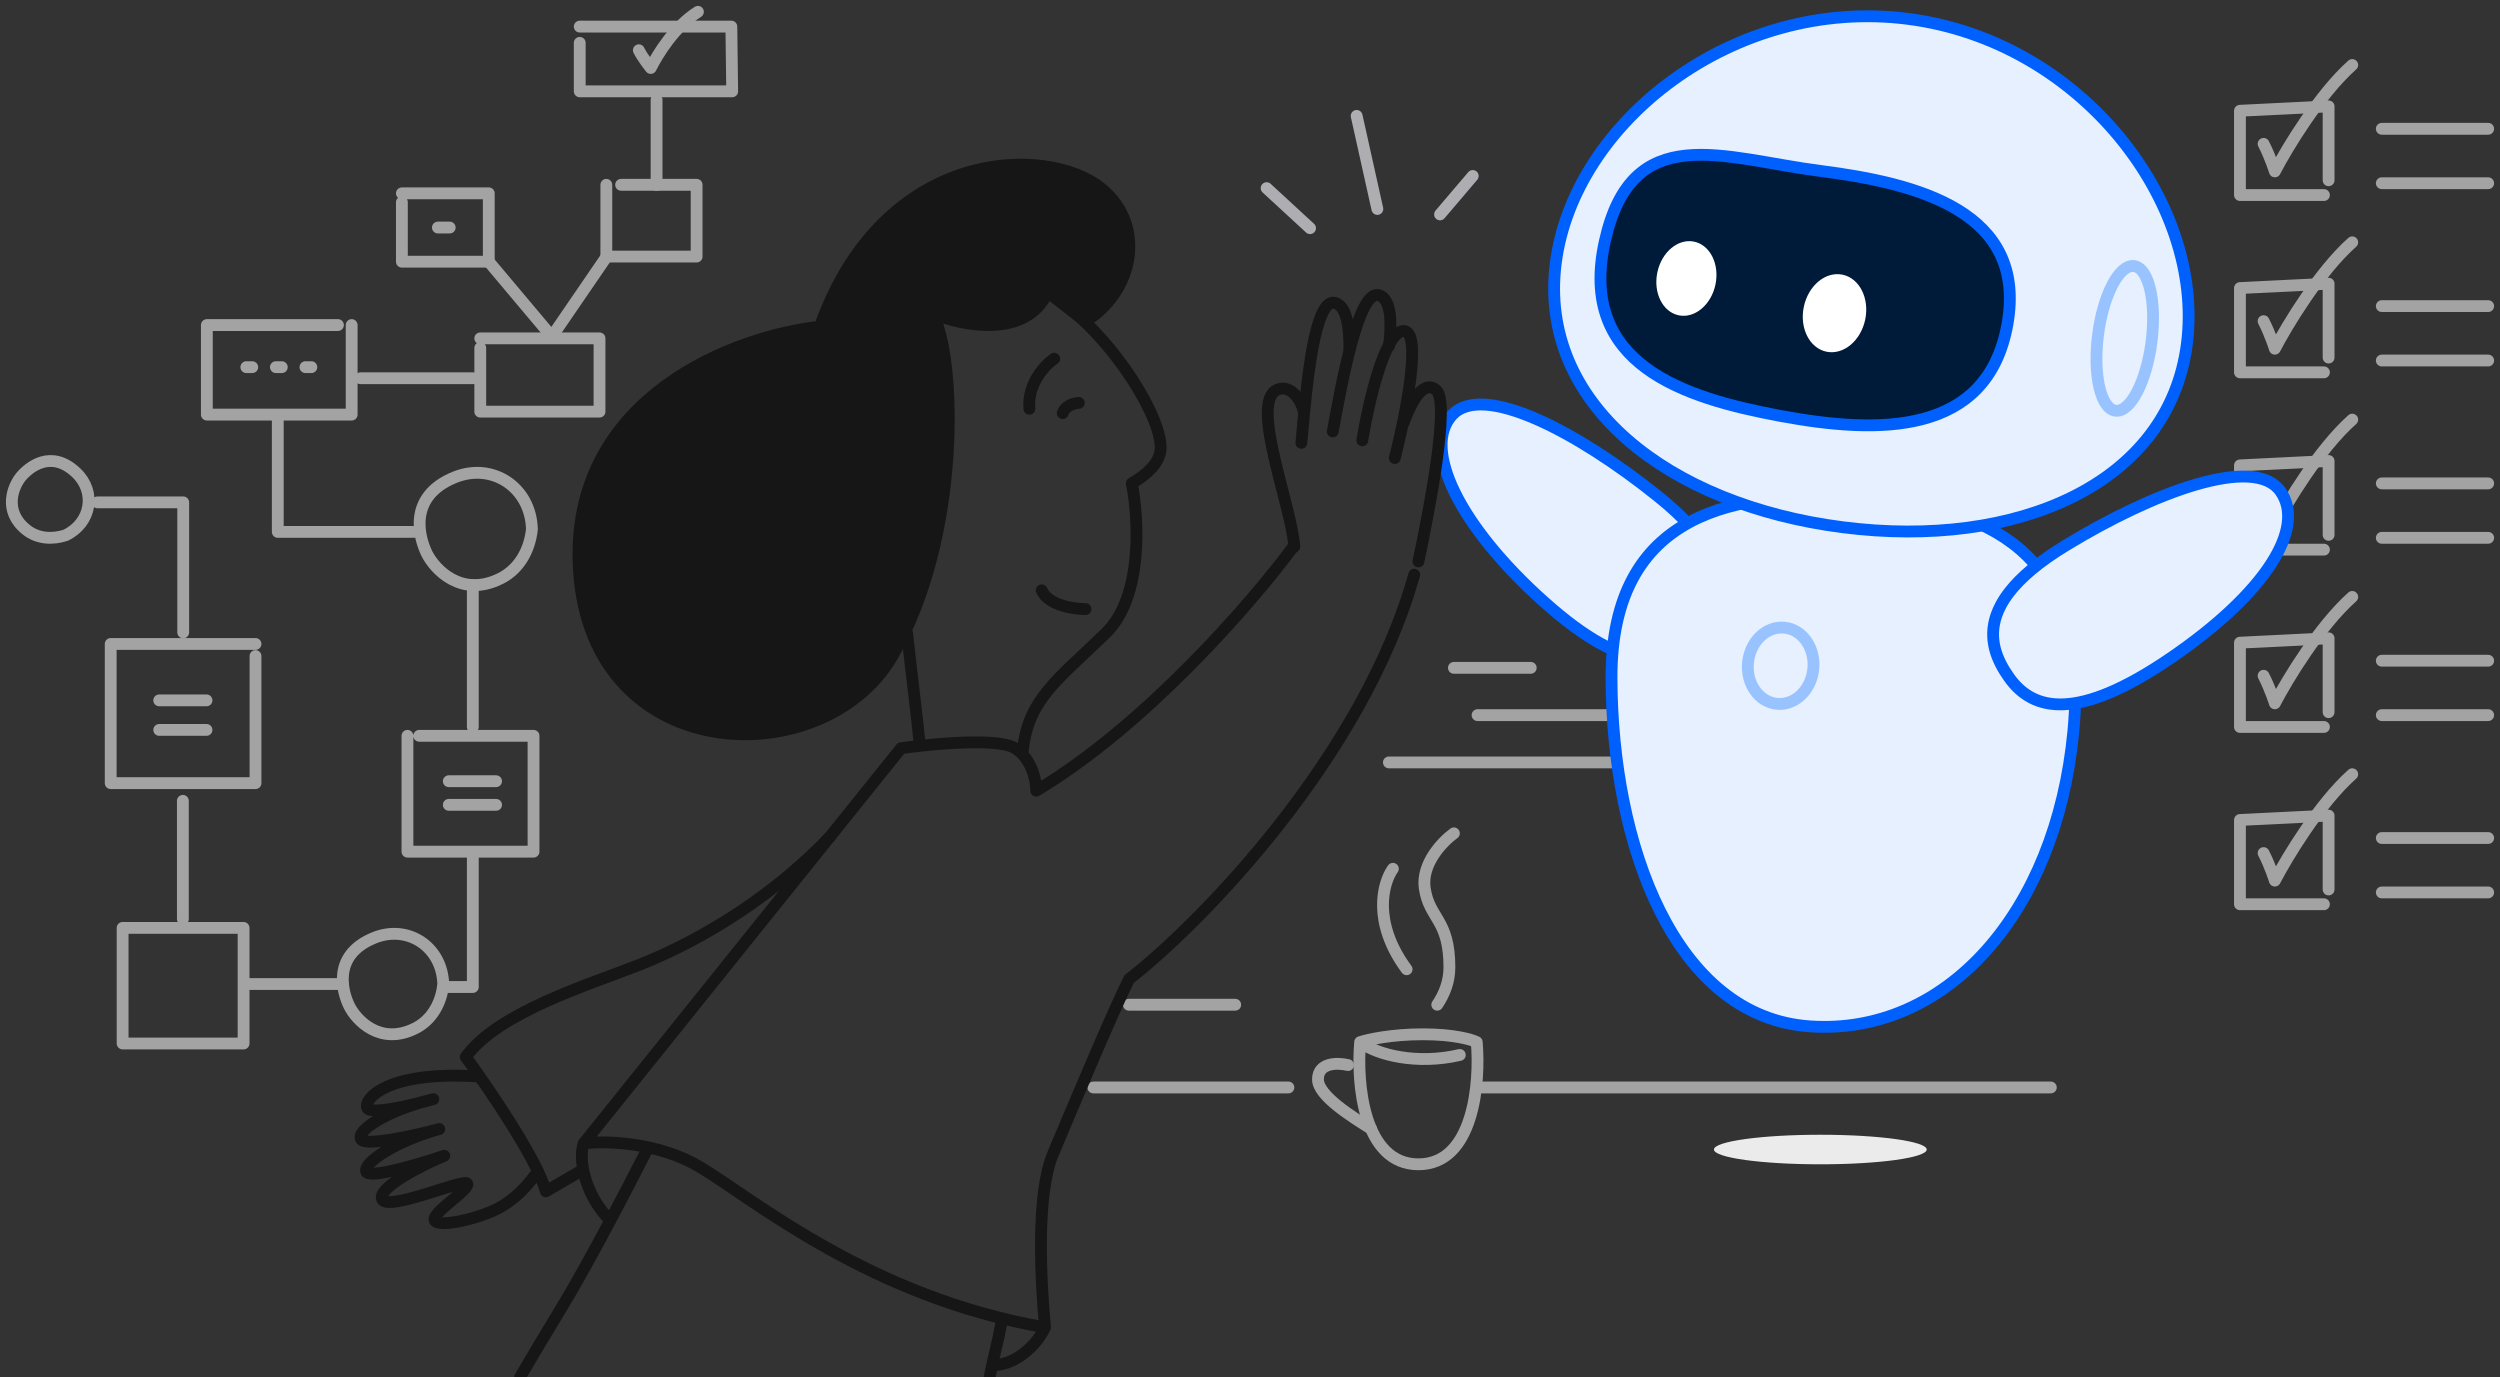 <svg width="423" height="233" viewBox="0 0 423 233" fill="none" xmlns="http://www.w3.org/2000/svg">
<rect x="0" y="0" width="423" height="233" fill="#333333" stroke="none"/>
<g clip-path="url(#clip0_285_430)">
<path d="M91 198.227C89.653 199.947 88.065 202.242 84.79 204.172C81.516 206.102 74.276 207.789 73.572 206.517C72.868 205.245 79.416 201.385 79.07 200.298C78.725 199.212 65.109 205.302 64.603 202.772C64.198 200.748 71.477 197.116 75.167 195.553C70.937 196.987 62.374 199.53 61.959 198.227C61.441 196.597 67.445 192.908 74.327 191.035C70.283 192.113 61.982 193.975 61.132 192.809C60.07 191.351 65.531 187.834 73.315 185.975C69.752 187 62.524 188.723 62.109 187.419C61.59 185.79 65.803 181.172 80.765 182.129" stroke="#161616" stroke-width="2" stroke-linecap="round" stroke-linejoin="round"/>
<path d="M421 21.792H403M421 31H403" stroke="#A3A3A3" stroke-width="2" stroke-linecap="round" stroke-linejoin="round"/>
<path d="M421 51.792H403M421 61H403" stroke="#A3A3A3" stroke-width="2" stroke-linecap="round" stroke-linejoin="round"/>
<path d="M421 81.792H403M421 91H403" stroke="#A3A3A3" stroke-width="2" stroke-linecap="round" stroke-linejoin="round"/>
<path d="M421 111.792H403M421 121H403" stroke="#A3A3A3" stroke-width="2" stroke-linecap="round" stroke-linejoin="round"/>
<path d="M421 141.792H403M421 151H403" stroke="#A3A3A3" stroke-width="2" stroke-linecap="round" stroke-linejoin="round"/>
<path d="M383 24.341C384.19 26.671 384.905 29 384.905 29C386.968 25.047 392.476 15.913 398 11" stroke="#A3A3A3" stroke-width="2" stroke-linecap="round" stroke-linejoin="round"/>
<path d="M383 54.341C384.19 56.671 384.905 59 384.905 59C386.968 55.047 392.476 45.913 398 41" stroke="#A3A3A3" stroke-width="2" stroke-linecap="round" stroke-linejoin="round"/>
<path d="M383 84.341C384.19 86.671 384.905 89 384.905 89C386.968 85.047 392.476 75.913 398 71" stroke="#A3A3A3" stroke-width="2" stroke-linecap="round" stroke-linejoin="round"/>
<path d="M383 114.341C384.19 116.671 384.905 119 384.905 119C386.968 115.047 392.476 105.913 398 101" stroke="#A3A3A3" stroke-width="2" stroke-linecap="round" stroke-linejoin="round"/>
<path d="M383 144.341C384.19 146.671 384.905 149 384.905 149C386.968 145.047 392.476 135.913 398 131" stroke="#A3A3A3" stroke-width="2" stroke-linecap="round" stroke-linejoin="round"/>
<path d="M394 30.5V18L379 18.741V33H393.211" stroke="#A3A3A3" stroke-width="2" stroke-linecap="round" stroke-linejoin="round"/>
<path d="M394 60.5V48L379 48.741V63H393.211" stroke="#A3A3A3" stroke-width="2" stroke-linecap="round" stroke-linejoin="round"/>
<path d="M394 90.5V78L379 78.741V93H393.211" stroke="#A3A3A3" stroke-width="2" stroke-linecap="round" stroke-linejoin="round"/>
<path d="M394 120.5V108L379 108.741V123H393.211" stroke="#A3A3A3" stroke-width="2" stroke-linecap="round" stroke-linejoin="round"/>
<path d="M394 150.5V138L379 138.741V153H393.211" stroke="#A3A3A3" stroke-width="2" stroke-linecap="round" stroke-linejoin="round"/>
<path d="M30.941 135.5V155.5" stroke="#A3A3A3" stroke-width="2" stroke-linecap="round" stroke-linejoin="round"/>
<path d="M80 99V123" stroke="#A3A3A3" stroke-width="2" stroke-linecap="round" stroke-linejoin="round"/>
<path d="M111.091 16.895V31.308" stroke="#A3A3A3" stroke-width="2" stroke-linecap="round" stroke-linejoin="round"/>
<path d="M61 64H80" stroke="#A3A3A3" stroke-width="2" stroke-linecap="round" stroke-linejoin="round"/>
<path d="M82.701 44.279L93.366 56.963" stroke="#A3A3A3" stroke-width="2" stroke-linecap="round" stroke-linejoin="round"/>
<path d="M102.447 43.703L93.367 56.963" stroke="#A3A3A3" stroke-width="2" stroke-linecap="round" stroke-linejoin="round"/>
<path d="M70 90H47V71" stroke="#A3A3A3" stroke-width="2" stroke-linecap="round" stroke-linejoin="round"/>
<path d="M16.5 85H31V107" stroke="#A3A3A3" stroke-width="2" stroke-linecap="round" stroke-linejoin="round"/>
<path d="M41.5 166.5H58" stroke="#A3A3A3" stroke-width="2" stroke-linecap="round" stroke-linejoin="round"/>
<path d="M75 167H80V145" stroke="#A3A3A3" stroke-width="2" stroke-linecap="round" stroke-linejoin="round"/>
<path d="M42.681 62.121H41.681" stroke="#A3A3A3" stroke-width="2" stroke-linecap="round" stroke-linejoin="round"/>
<path d="M83.936 132.18H75.936" stroke="#A3A3A3" stroke-width="2" stroke-linecap="round" stroke-linejoin="round"/>
<path d="M83.936 136.18H75.936" stroke="#A3A3A3" stroke-width="2" stroke-linecap="round" stroke-linejoin="round"/>
<path d="M34.941 118.5H26.941" stroke="#A3A3A3" stroke-width="2" stroke-linecap="round" stroke-linejoin="round"/>
<path d="M34.941 123.5H26.941" stroke="#A3A3A3" stroke-width="2" stroke-linecap="round" stroke-linejoin="round"/>
<path d="M47.681 62.121H46.681" stroke="#A3A3A3" stroke-width="2" stroke-linecap="round" stroke-linejoin="round"/>
<path d="M76.091 38.5H74.091" stroke="#A3A3A3" stroke-width="2" stroke-linecap="round" stroke-linejoin="round"/>
<path d="M52.681 62.121H51.681" stroke="#A3A3A3" stroke-width="2" stroke-linecap="round" stroke-linejoin="round"/>
<path d="M43.231 108.957H18.73V132.507H43.231V111" stroke="#A3A3A3" stroke-width="2" stroke-linecap="round" stroke-linejoin="round"/>
<path d="M20.747 157H41.214V176.557H20.747V157Z" stroke="#A3A3A3" stroke-width="2" stroke-linecap="round" stroke-linejoin="round"/>
<path d="M57.181 55H35V70.15H59.502V55" stroke="#A3A3A3" stroke-width="2" stroke-linecap="round" stroke-linejoin="round"/>
<path d="M81.26 57.251H101.438V69.646H81.26V58.874" stroke="#A3A3A3" stroke-width="2" stroke-linecap="round" stroke-linejoin="round"/>
<path d="M68 32.711H82.701V44.279H68V34.226" stroke="#A3A3A3" stroke-width="2" stroke-linecap="round" stroke-linejoin="round"/>
<path d="M105.091 31.269H117.868V43.414H102.591V31.269" stroke="#A3A3A3" stroke-width="2" stroke-linecap="round" stroke-linejoin="round"/>
<path d="M98.091 4.5H123.745L123.887 15.454H98.091V7.251" stroke="#A3A3A3" stroke-width="2" stroke-linecap="round" stroke-linejoin="round"/>
<path d="M108.091 8.5C108.726 9.794 110.107 11.5 110.107 11.5C111.207 9.304 114.091 4.5 118.091 2" stroke="#A3A3A3" stroke-width="2" stroke-linecap="round" stroke-linejoin="round"/>
<path d="M70.936 124.5H90.272V144.101H68.941V124.5" stroke="#A3A3A3" stroke-width="2" stroke-linecap="round" stroke-linejoin="round"/>
<path d="M76.965 80.75C83.342 78.182 89.812 82.481 90 89.545C89.631 93.018 87.906 96.252 84.726 97.86C78.053 101.235 73.526 96.294 72.226 93.664C70.927 91.035 68.882 84.004 76.965 80.75Z" stroke="#A3A3A3" stroke-width="2" stroke-linecap="round" stroke-linejoin="round"/>
<path d="M63.337 158.671C69.043 156.373 74.832 160.22 75 166.54C74.67 169.648 73.126 172.541 70.281 173.98C64.31 177 60.26 172.579 59.097 170.226C57.934 167.873 56.105 161.583 63.337 158.671Z" stroke="#A3A3A3" stroke-width="2" stroke-linecap="round" stroke-linejoin="round"/>
<path d="M12.903 79.99C16.308 83.223 15.463 88.452 11.119 90.562C8.852 91.314 6.35 91.155 4.449 89.636C0.458 86.447 2.253 82.243 3.522 80.694C4.791 79.145 8.589 75.892 12.903 79.99Z" stroke="#A3A3A3" stroke-width="2" stroke-linecap="round" stroke-linejoin="round"/>
<path d="M185 184H218" stroke="#A3A3A3" stroke-width="2" stroke-linecap="round" stroke-linejoin="round"/>
<path d="M250 184H347" stroke="#A3A3A3" stroke-width="2" stroke-linecap="round" stroke-linejoin="round"/>
<path d="M235 129H274" stroke="#A3A3A3" stroke-width="2" stroke-linecap="round" stroke-linejoin="round"/>
<path d="M191 170H209" stroke="#A3A3A3" stroke-width="2" stroke-linecap="round" stroke-linejoin="round"/>
<path d="M250 121H272" stroke="#A3A3A3" stroke-width="2" stroke-linecap="round" stroke-linejoin="round"/>
<path d="M246 113H259" stroke="#A3A3A3" stroke-width="2" stroke-linecap="round" stroke-linejoin="round"/>
<path d="M230.136 176.325C229.527 183.217 230.648 197 240 197C249.352 197 250.473 183.217 249.864 176.325C249.011 175.884 245.991 175 240.731 175C235.47 175 231.476 175.884 230.136 176.325ZM230.136 176.325C233 178.5 239.731 180.193 247 178.5" stroke="#A3A3A3" stroke-width="2" stroke-linecap="round" stroke-linejoin="round"/>
<path d="M228.087 180.207C226.13 179.757 223 179.829 223 182.635C223 185.441 228.87 189.021 232 191" stroke="#A3A3A3" stroke-width="2" stroke-linecap="round" stroke-linejoin="round"/>
<path d="M235.677 147C233.999 149.341 232.115 156.017 238 164" stroke="#A3A3A3" stroke-width="2" stroke-linecap="round" stroke-linejoin="round"/>
<path d="M246 141C244.103 142.363 240.46 146.131 241.067 150.295C241.826 155.5 245.241 155.5 245.241 163.679C245.241 166.062 244.403 168.188 243.184 170" stroke="#A3A3A3" stroke-width="2" stroke-linecap="round" stroke-linejoin="round"/>
<path d="M308 197C317.941 197 326 195.881 326 194.5C326 193.119 317.941 192 308 192C298.059 192 290 193.119 290 194.5C290 195.881 298.059 197 308 197Z" fill="#EBEBEB"/>
<path d="M245.706 70.225C250.877 64.603 266.986 73.086 280.601 84.043C284.743 87.376 287.413 90.366 288.991 93.057C289.467 93.87 289.843 94.655 290.131 95.414C290.366 96.034 290.541 96.638 290.662 97.224C291.518 101.361 289.694 104.67 287.176 107.388C282.416 112.526 275.568 114.634 261.219 101.799C246.869 88.964 240.536 75.846 245.706 70.225Z" fill="#E6F0FF" stroke="#0060FE" stroke-width="2" stroke-linecap="round" stroke-linejoin="round"/>
<path d="M272.667 114.702C272.601 86.514 293.871 82.771 314.88 84.271C335.89 85.771 353.752 92.85 350.812 123.758C347.871 154.667 329.129 175.252 306.214 173.66C283.299 172.068 272.734 142.891 272.667 114.702Z" fill="#E6F0FF" stroke="#0060FE" stroke-width="2" stroke-linecap="round" stroke-linejoin="round"/>
<path d="M385.85 83.129C381.448 76.888 364.379 83.222 349.464 92.331C344.928 95.102 341.894 97.722 339.982 100.188C339.406 100.932 338.931 101.662 338.548 102.378C338.235 102.963 337.984 103.538 337.787 104.104C336.405 108.096 337.787 111.613 339.934 114.633C343.991 120.342 351.504 122.144 367.39 111.267C383.275 100.39 390.253 89.37 385.85 83.129Z" fill="#E6F0FF" stroke="#0060FE" stroke-width="2" stroke-linecap="round" stroke-linejoin="round"/>
<path d="M300.641 119.088C303.692 119.394 306.454 116.757 306.811 113.199C307.169 109.64 304.985 106.506 301.935 106.2C298.885 105.894 296.122 108.531 295.765 112.089C295.407 115.648 297.591 118.782 300.641 119.088Z" stroke="#99C3FF" stroke-width="2" stroke-linecap="round" stroke-linejoin="round"/>
<path d="M370.024 58.173C366.984 81.928 341.273 92.982 311.785 89.209C282.297 85.435 260.198 68.261 263.238 44.507C266.278 20.753 293.306 -0.587 322.794 3.187C352.282 6.961 373.064 34.419 370.024 58.173Z" fill="#E6F0FF" stroke="#0060FE" stroke-width="2" stroke-linecap="round" stroke-linejoin="round"/>
<path d="M357.945 69.49C360.444 69.809 363.172 64.591 364.037 57.833C364.901 51.075 363.576 45.338 361.077 45.018C358.578 44.698 355.85 49.917 354.986 56.675C354.121 63.432 355.446 69.17 357.945 69.49Z" stroke="#99C3FF" stroke-width="2" stroke-linecap="round" stroke-linejoin="round"/>
<path d="M339.66 54.845C336.263 73.905 317.646 73.424 301.273 70.378C284.9 67.331 266.942 61.705 271.521 40.894C276.1 20.084 291.523 26.812 308.015 28.923C324.508 31.034 343.057 35.785 339.66 54.845Z" fill="#001A3A" stroke="#0060FE" stroke-width="2" stroke-linecap="round" stroke-linejoin="round"/>
<path d="M140.5 141.5C131.5 151 119.5 158.778 108.162 163.252C99.923 166.503 84.226 171.272 78.806 178.847C82.72 184.194 90.91 196.224 92.355 201.57L98.5 198" stroke="#161616" stroke-width="2" stroke-linecap="round" stroke-linejoin="round"/>
<path d="M214.312 31.833L221.66 38.605M229.546 19.61L233.049 35.359M249.19 29.774L243.655 36.277" stroke="#AEAEB2" stroke-width="2" stroke-linecap="round" stroke-linejoin="round"/>
<path d="M169.5 223.5C168.893 226.856 168.103 229.6 167.453 233M109.5 194.5C105.942 201.441 99.547 213.859 94.567 222.004C92.556 225.292 90.237 229.192 88 233" stroke="#161616" stroke-width="2" stroke-linecap="round" stroke-linejoin="round"/>
<path d="M155.602 125.833C155.16 121.142 154.196 113.865 153.484 107.133M173.08 126.892C173.962 118.262 179.156 114.855 187.092 107.133C193.44 100.956 192.676 87.659 191.5 81.782C194.11 80.267 196.069 78.412 196.35 76.247C196.984 71.344 188.713 57.265 178.275 50.096" stroke="#161616" stroke-width="2" stroke-linecap="round" stroke-linejoin="round"/>
<path d="M183.673 103.059C181.665 103.059 177.37 102.424 176.258 99.881" stroke="#161616" stroke-width="2" stroke-linecap="round" stroke-linejoin="round"/>
<path d="M178.377 60.689C176.833 61.729 173.829 64.881 174.166 69.163" stroke="#161616" stroke-width="2" stroke-linecap="round" stroke-linejoin="round"/>
<path d="M182.537 68.174C181.804 68.208 180.232 68.603 179.805 69.905" stroke="#161616" stroke-width="2" stroke-linecap="round" stroke-linejoin="round"/>
<path d="M186.349 31.884C194.061 38.183 191.793 49.43 183.627 54.379L177.276 49.43C173.647 57.348 162.759 55.128 157.769 53.029C161.852 60.227 162.759 90.819 150.964 111.064C139.169 131.308 98.794 129.959 97.887 94.868C97.161 66.795 124.804 56.778 138.716 55.278C149.603 24.686 177.265 24.465 186.349 31.884Z" fill="#161616" stroke="#161616" stroke-width="2" stroke-linecap="round" stroke-linejoin="round"/>
<path d="M218.853 92.467C212.124 101.598 193.999 122.644 175.336 133.781C175.336 132.135 174.619 128.392 171.747 126.596C168.876 124.8 157.691 125.848 152.457 126.596L98.76 193.458M98.76 193.458C102.349 193.009 111.322 193.188 118.5 197.5C127.472 202.888 147.241 219.492 176.821 224.587M98.76 193.458C97.863 195.853 98.76 201.992 103.241 206.492M176.821 224.587C176.073 216.654 175.295 202.08 178.166 195.254C181.038 188.428 188.197 171.353 191.038 165.665C203.002 156.384 230.67 128.129 239.284 97.233M176.821 224.587C175.241 227.992 171.5 231 168 231" stroke="#161616" stroke-width="2" stroke-linecap="round" stroke-linejoin="round"/>
<path d="M284.03 53.348C286.745 53.918 289.531 51.591 290.254 48.15C290.977 44.709 289.362 41.457 286.648 40.887C283.933 40.317 281.147 42.644 280.424 46.085C279.701 49.526 281.316 52.778 284.03 53.348Z" fill="white"/>
<path d="M309.031 59.507C311.898 60.109 314.835 57.681 315.591 54.083C316.347 50.486 314.635 47.081 311.767 46.478C308.9 45.876 305.963 48.304 305.207 51.902C304.451 55.5 306.163 58.905 309.031 59.507Z" fill="white"/>
<path d="M240 95C241.833 86.333 245.4 68 243 66C240.6 64 238.5 68.833 237.5 71.5" stroke="#161616" stroke-width="2" stroke-linecap="round" stroke-linejoin="round"/>
<path d="M230.5 74.5C231.5 68.333 234.3 56 237.5 56C240.7 56 237.833 70.333 236 77.5" stroke="#161616" stroke-width="2" stroke-linecap="round" stroke-linejoin="round"/>
<path d="M225.5 73C227 65 229.9 48.4 233.5 50C235.394 50.842 235.48 54.534 235.038 58.5" stroke="#161616" stroke-width="2" stroke-linecap="round" stroke-linejoin="round"/>
<path d="M220.195 74.931C220.324 73.507 220.471 71.815 220.645 70M220.645 70C221.463 61.48 222.894 50.243 225.974 51.274C227.842 51.9 228.329 55.244 228.319 59M220.645 70C220.43 68 218.4 64.8 216 66C211.5 68.25 218.5 85.5 219 92.5" stroke="#161616" stroke-width="2" stroke-linecap="round" stroke-linejoin="round"/>
</g>
<defs>
<clipPath id="clip0_285_430">
<rect width="423" height="233" fill="white"/>
</clipPath>
</defs>
</svg>
